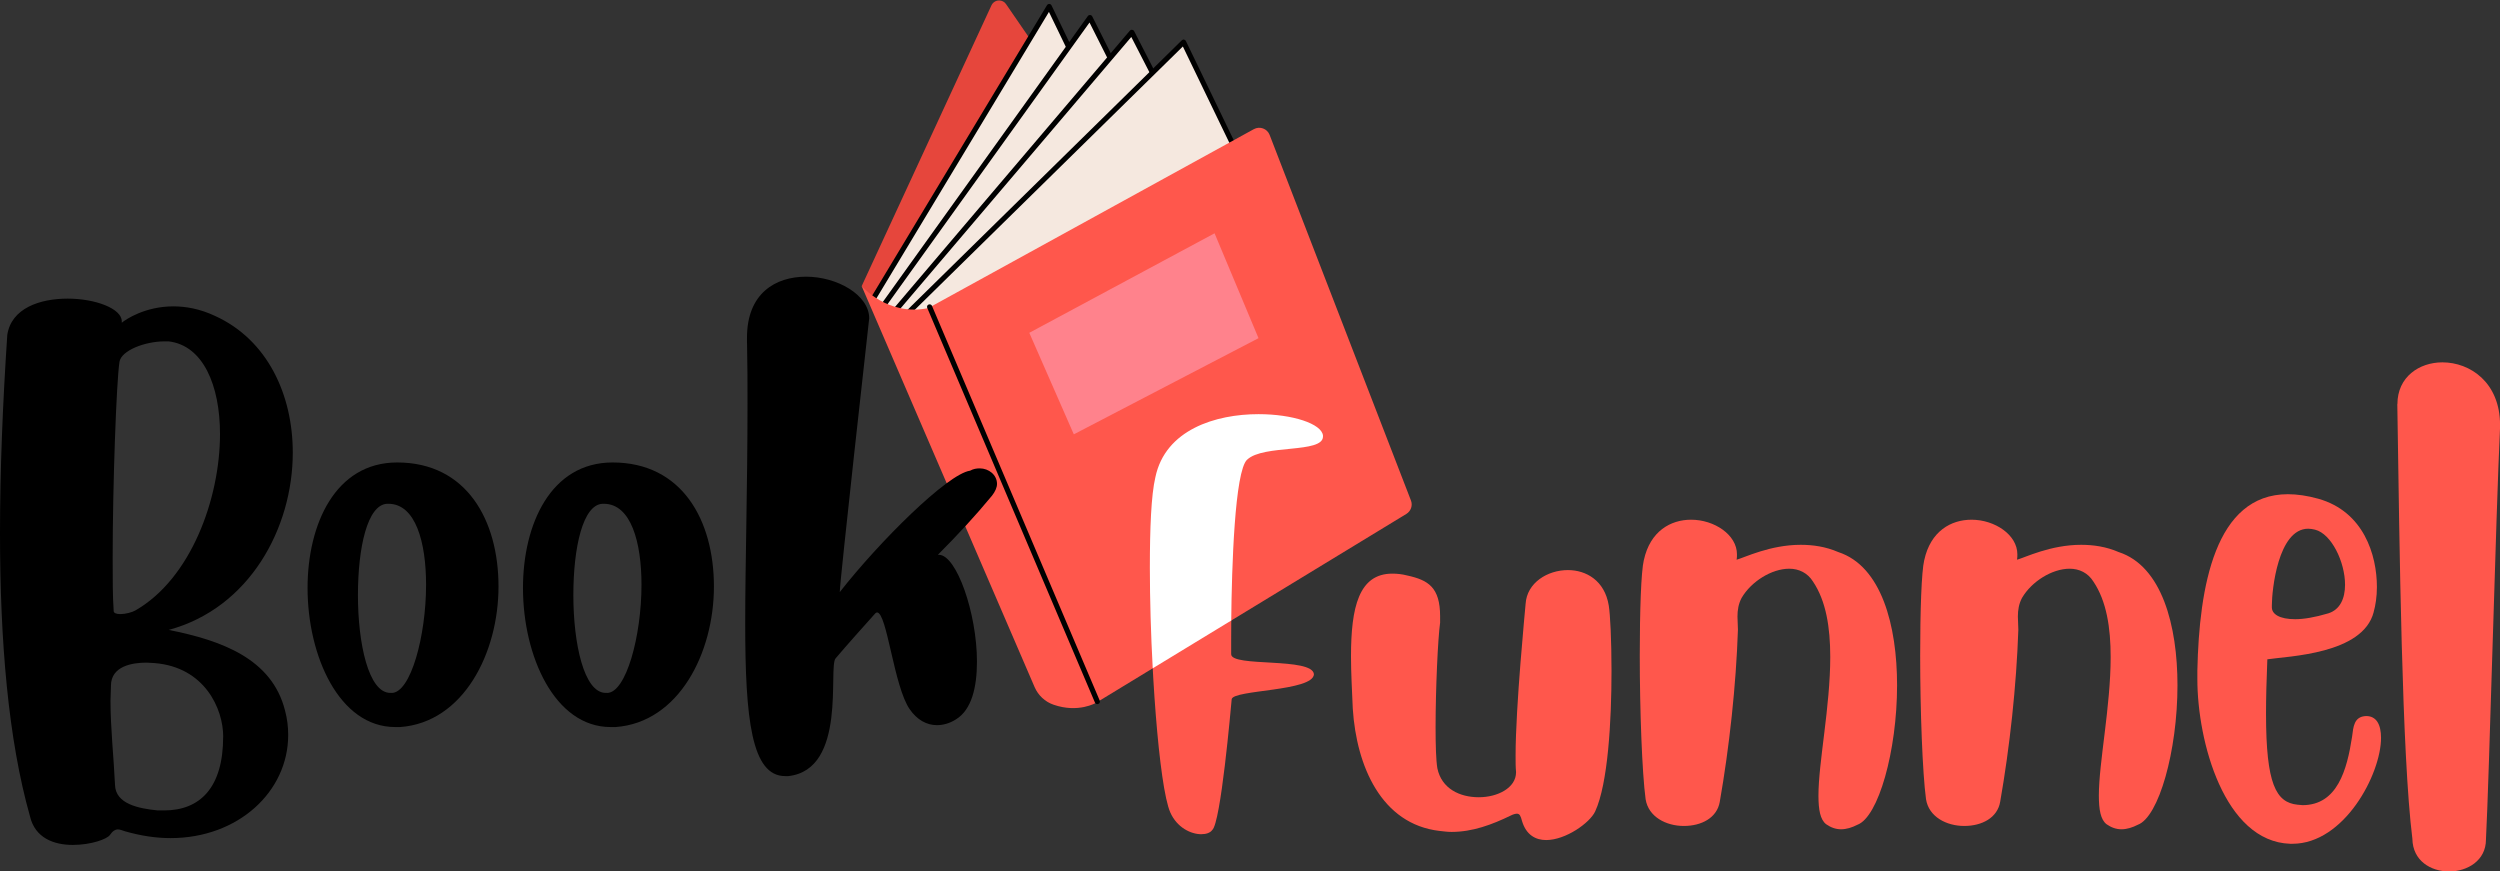 <?xml version="1.0" encoding="UTF-8"?>
<svg id="Layer_2" data-name="Layer 2" xmlns="http://www.w3.org/2000/svg" xmlns:xlink="http://www.w3.org/1999/xlink" viewBox="0 0 436.25 152.07">
  <rect x="0" y="0" width="436.25" height="152.07" fill="#333333" stroke="none"/>
  <defs>
    <clipPath id="clippath">
      <rect x="150.37" width="54.36" height="64.9" style="fill: none; stroke-width: 0px;"/>
    </clipPath>
    <clipPath id="clippath-1">
      <rect x="150.37" y="21.54" width="96.19" height="102.42" style="fill: none; stroke-width: 0px;"/>
    </clipPath>
  </defs>
  <g id="Layer_1-2" data-name="Layer 1">
    <g style="clip-path: url(#clippath);">
      <path d="m154.03,55.26l-3.66-5.35L173.01.93c.24-.52.76-.85,1.33-.85.49,0,.94.23,1.21.63l28.4,41.29-34.01,22.67-15.93-9.41Z" style="fill: #e6463c; stroke-width: 0px;"/>
    </g>
    <path d="m152.15,52.51L183.09,1.14l20.66,42.78-41.75,16.04-9.85-7.46Z" style="fill: #f5e8df; stroke-width: 0px;"/>
    <path d="m152.15,52.95c-.08,0-.16-.03-.23-.06-.21-.12-.28-.4-.15-.61L182.7.91c.09-.14.23-.22.4-.22.17,0,.31.1.39.25l20.66,42.78c.11.22.01.49-.21.59s-.49.01-.59-.21L183.04,2.08l-30.51,50.66c-.09.14-.23.22-.39.22Z" style="stroke-width: 0px;"/>
    <path d="m153.99,53.55L190.19,3.06l21.52,42.78-48.43,17.12-9.3-9.41Z" style="fill: #f5e8df; stroke-width: 0px;"/>
    <path d="m153.99,53.99c-.09,0-.18-.03-.26-.09-.2-.14-.25-.42-.1-.62L189.83,2.8c.09-.13.25-.19.4-.18.16.01.3.1.37.25l21.52,42.78c.11.22.02.48-.2.59s-.49.02-.6-.2L190.12,3.93l-35.77,49.88c-.09.12-.23.19-.36.19Z" style="stroke-width: 0px;"/>
    <path d="m155.32,55.26L197.51,5.63l20.66,40.21-53.16,18.82-9.69-9.41Z" style="fill: #f5e8df; stroke-width: 0px;"/>
    <path d="m155.32,55.7c-.1,0-.21-.03-.29-.1-.19-.16-.21-.44-.05-.63L197.16,5.35c.1-.12.25-.17.4-.15s.28.1.35.24l20.66,40.22c.11.22.03.48-.2.6-.22.11-.49.03-.61-.19l-20.35-39.62-41.75,49.11c-.09.1-.22.15-.35.15Z" style="stroke-width: 0px;"/>
    <path d="m157.48,55.56L206.55,7.35l15.07,31.23.43,20.54-58.98,9.41-5.59-12.96Z" style="fill: #f5e8df; stroke-width: 0px;"/>
    <path d="m157.48,56c-.12,0-.23-.04-.32-.13-.17-.17-.17-.46,0-.63L206.23,7.03c.1-.1.25-.15.39-.12.14.03.26.12.32.25l15.07,31.23c.11.22.01.49-.21.59-.22.11-.49.01-.59-.21l-14.8-30.66-48.63,47.77c-.09.09-.2.13-.31.13Z" style="stroke-width: 0px;"/>
    <g style="clip-path: url(#clippath-1);">
      <path d="m150.37,49.91s4.52,5.35,11.62,3.85l56.8-31.22c1.03-.57,2.34-.1,2.76,1l24.66,63.79c.34.87,0,1.86-.8,2.35l-54.15,32.96s-3.09,1.84-7.42.33c-1.48-.51-2.67-1.63-3.29-3.05l-30.19-70Z" style="fill: #ff574c; stroke-width: 0px;"/>
    </g>
    <path d="m191.48,122.87c-.18,0-.34-.1-.41-.27l-29.27-68.88c-.09-.23.01-.49.24-.58.23-.09.49,0,.59.23l29.27,68.88c.09.23,0,.49-.24.58-.06.02-.12.04-.17.04Z" style="stroke-width: 0px;"/>
    <path d="m179.61,58.07l7.77,17.72,32.23-16.78-7.67-18.3-32.32,17.36Z" style="fill: #ff828c; stroke-width: 0px;"/>
    <path d="m21.25,56.32v-.25c0-2.21-4.58-3.96-9.44-3.96s-9.83,1.67-10.54,6.33c-.79,11.9-1.27,23.56-1.27,34.58,0,18.88,1.44,36.02,5.23,49.42.88,3.81,4.21,5,7.46,5s6.04-1.04,6.5-1.75c.48-.71.96-.96,1.35-.96s.79.17,1.27.33c2.77.79,5.4,1.19,7.94,1.19,11.81,0,20.54-8.1,20.54-18,0-1.44-.17-2.85-.56-4.29-2.29-9.04-11.1-12.21-20.29-14.04,14.1-3.81,21.65-17.77,21.65-30.94,0-10.06-4.38-19.67-13.56-23.85-2.71-1.27-5.17-1.67-7.29-1.67-4.92,0-8.33,2.29-8.98,2.85Zm17.69,72.25c0,8.88-4.04,12.85-10.31,12.85h-1.1c-3.33-.33-7.38-1.13-7.46-4.46-.23-4.92-.79-9.92-.79-14.67,0-.88.08-1.67.08-2.54v-.08c0-3.48,3.81-4.04,6.19-4.04.56,0,1.1.08,1.44.08,8.71.71,11.96,7.94,11.96,12.85Zm-15.29-22.06c-.56.33-1.75.65-2.63.65-.71,0-1.19-.17-1.19-.56v-.15c-.17-2.31-.17-5.48-.17-9.13,0-12.69.65-30.69,1.19-34.19.33-1.98,4.46-3.56,7.85-3.56h.73c6.02.71,8.96,7.69,8.96,16.17,0,11.27-5.08,25.23-14.75,30.77Z" style="stroke-width: 0px;"/>
    <path d="m69.3,80.7c-10.79,0-15.63,10.79-15.63,21.9,0,11.9,5.54,24.27,15.29,24.27h.88c11.04-.81,17.15-12.94,17.15-24.52s-5.56-21.65-17.69-21.65Zm-.96,40.21h-.23c-3.81,0-5.65-8.65-5.65-17.04s1.67-15.79,5.08-15.96h.23c4.77,0,6.58,6.75,6.58,14.13,0,8.96-2.69,18.88-6.02,18.88Z" style="stroke-width: 0px;"/>
    <path d="m106.89,80.7c-10.79,0-15.63,10.79-15.63,21.9,0,11.9,5.54,24.27,15.29,24.27h.88c11.04-.81,17.15-12.94,17.15-24.52s-5.56-21.65-17.69-21.65Zm-.96,40.21h-.23c-3.81,0-5.65-8.65-5.65-17.04s1.67-15.79,5.08-15.96h.23c4.77,0,6.58,6.75,6.58,14.13,0,8.96-2.69,18.88-6.02,18.88Z" style="stroke-width: 0px;"/>
    <path d="m130.36,59.91c.08,3.58.08,7.15.08,10.56,0,14.83-.4,27.83-.4,38.31,0,16.73,1.1,26.65,6.98,26.65h.54c10.31-1.13,6.92-18.96,8.25-20.54,2.23-2.63,4.6-5.25,6.92-7.85.06-.08.23-.17.31-.17,1.75,0,2.94,12.94,5.71,16.9,1.27,1.83,2.94,2.77,4.75,2.77,1.04,0,2.23-.31,3.33-1.02,2.71-1.67,3.65-5.56,3.65-10.08,0-8.4-3.56-18.63-6.65-18.63h-.17c3.56-3.58,6.5-6.75,9.44-10.31.56-.71.88-1.44.88-2.06,0-1.58-1.44-2.71-3.02-2.71-.54,0-1.1.08-1.67.4-3.96.56-15.85,12.38-22.75,21.19,0-1.9,5.06-47.1,5.06-47.1,0-.25.08-.48.08-.65,0-4.13-5.63-7.29-11.02-7.29s-10.31,2.94-10.31,10.63v1.02Z" style="stroke-width: 0px;"/>
    <path d="m211.53,144.84c1.5-1.19,3.25-21.25,3.4-22.83.25-1.67,14.21-1.35,14.35-4.35-.23-3.02-14.44-1.19-14.44-3.5v-2.54c0-7.85.33-29.1,2.79-31.4,2.85-2.71,13.23-1.04,13.23-4.04v-.17c-.23-2.06-5.31-3.73-11.25-3.73-7.46,0-16.27,2.69-18,11.02-.73,3.1-.96,8.9-.96,15.79,0,16.17,1.58,38.15,3.56,42.67,1.19,2.69,3.65,3.81,5.4,3.81.88,0,1.58-.25,1.92-.73Z" style="fill: #ff574c; stroke-width: 0px;"/>
    <path d="m251.24,145c.73.08,1.35.17,2.06.17,3.65,0,7.06-1.27,10.31-2.85.48-.25.88-.33,1.1-.33.48,0,.65.4.88,1.27.73,2.46,2.4,3.33,4.21,3.33,3.42,0,7.63-3,8.56-5,2.23-4.83,2.85-15.77,2.85-24.5,0-5.4-.23-9.92-.48-11.42-.71-4.38-3.96-6.19-7.13-6.19-3.56,0-7.15,2.21-7.38,5.88-.08,1.02-1.75,18-1.75,26.48,0,1.1,0,2.06.08,2.85v.08c0,2.69-3.17,4.35-6.5,4.35s-6.5-1.5-7.23-5.06c-.23-1.35-.31-3.98-.31-7.15,0-6.67.4-15.46.79-18.25v-1.1c0-5.06-2.06-6.33-5.71-7.13-.96-.25-1.83-.33-2.63-.33-5.85,0-7.21,5.88-7.21,14.44,0,2.77.17,5.88.31,9.13.65,10.06,5,20.15,15.15,21.33Z" style="fill: #ff574c; stroke-width: 0px;"/>
    <path d="m286.85,97.73c-.48,1.98-.71,8.88-.71,16.67,0,9.5.4,20.46,1.02,25.06.48,3.08,3.58,4.67,6.67,4.67s5.79-1.42,6.27-4.21c1.67-9.5,2.85-20.38,3.17-30.04,0-.73-.08-1.52-.08-2.31,0-1.1.17-2.21.73-3.25,1.67-2.85,5.23-5.08,8.31-5.08,1.67,0,3.19.73,4.13,2.23,2.31,3.42,3.02,8.08,3.02,13.17,0,8.65-2.06,18.4-2.06,24.19,0,2.46.31,4.21,1.35,5,.79.56,1.67.88,2.6.88s1.92-.31,2.85-.79c3.65-1.35,6.92-12.85,6.92-24.35,0-10.4-2.71-20.77-10.25-23.23-2.21-.96-4.44-1.27-6.58-1.27-5.31,0-9.75,2.21-11.17,2.6.06-.31.06-.63.06-.94,0-3.42-3.96-6.04-8-6.04-3.56,0-7.15,1.98-8.25,7.06Z" style="fill: #ff574c; stroke-width: 0px;"/>
    <path d="m335.78,97.73c-.48,1.98-.71,8.88-.71,16.67,0,9.5.4,20.46,1.02,25.06.48,3.08,3.58,4.67,6.67,4.67s5.79-1.42,6.27-4.21c1.67-9.5,2.85-20.38,3.17-30.04,0-.73-.08-1.52-.08-2.31,0-1.1.17-2.21.73-3.25,1.67-2.85,5.23-5.08,8.31-5.08,1.67,0,3.19.73,4.13,2.23,2.31,3.42,3.02,8.08,3.02,13.17,0,8.65-2.06,18.4-2.06,24.19,0,2.46.31,4.21,1.35,5,.79.56,1.67.88,2.6.88s1.92-.31,2.85-.79c3.65-1.35,6.92-12.85,6.92-24.35,0-10.4-2.71-20.77-10.25-23.23-2.21-.96-4.44-1.27-6.58-1.27-5.31,0-9.75,2.21-11.17,2.6.06-.31.06-.63.06-.94,0-3.42-3.96-6.04-8-6.04-3.56,0-7.15,1.98-8.25,7.06Z" style="fill: #ff574c; stroke-width: 0px;"/>
    <path d="m414.21,106.78c.31-1.1.56-2.63.56-4.35,0-5.56-2.29-13.17-10.23-15.4-1.92-.54-3.73-.79-5.31-.79-12.69,0-15.48,16.1-15.79,30.77v1.52c0,10.85,4.69,28.31,16.19,28.71h.4c9.04,0,15.46-12.15,15.46-18.48,0-2.31-.79-3.81-2.6-3.81-2.15.08-2.23,1.9-2.46,3.65-.88,5.71-2.54,11.9-8.65,11.9-.25,0-.56-.08-.88-.08-3.73-.4-5.48-3.56-5.48-15.85,0-2.71.08-5.88.23-9.52,3.67-.56,16.67-.88,18.56-8.25Zm-10.23-14.35c2.85.71,5.23,5.63,5.23,9.6,0,2.38-.85,4.35-2.92,5-2.4.71-4.29,1.02-5.79,1.02-2.71,0-4.06-.88-4.06-2.06v-.4c0-2.46,1.04-13.33,6.35-13.33.4,0,.79.08,1.19.17Z" style="fill: #ff574c; stroke-width: 0px;"/>
    <path d="m418.33,70.53c.4,25.54.79,61,2.63,75.83.06,3.88,3.25,5.71,6.42,5.71s6.42-1.9,6.42-5.56c.56-10.54,1.75-57.1,2.46-71.94v-.4c0-7.44-5.23-10.94-10.06-10.94-4.04,0-7.85,2.54-7.85,7.29Z" style="fill: #ff574c; stroke-width: 0px;"/>
    <path d="m217.63,80.21c2.85-2.71,13.23-1.04,13.23-4.04v-.17c-.23-2.06-5.31-3.73-11.25-3.73-7.46,0-16.27,2.69-18,11.02-.73,3.1-.96,8.9-.96,15.79,0,5.48.18,11.63.5,17.54l13.7-8.34c.09-9.32.61-26.05,2.77-28.07Z" style="fill: #fff; stroke-width: 0px;"/>
  </g>
</svg>
